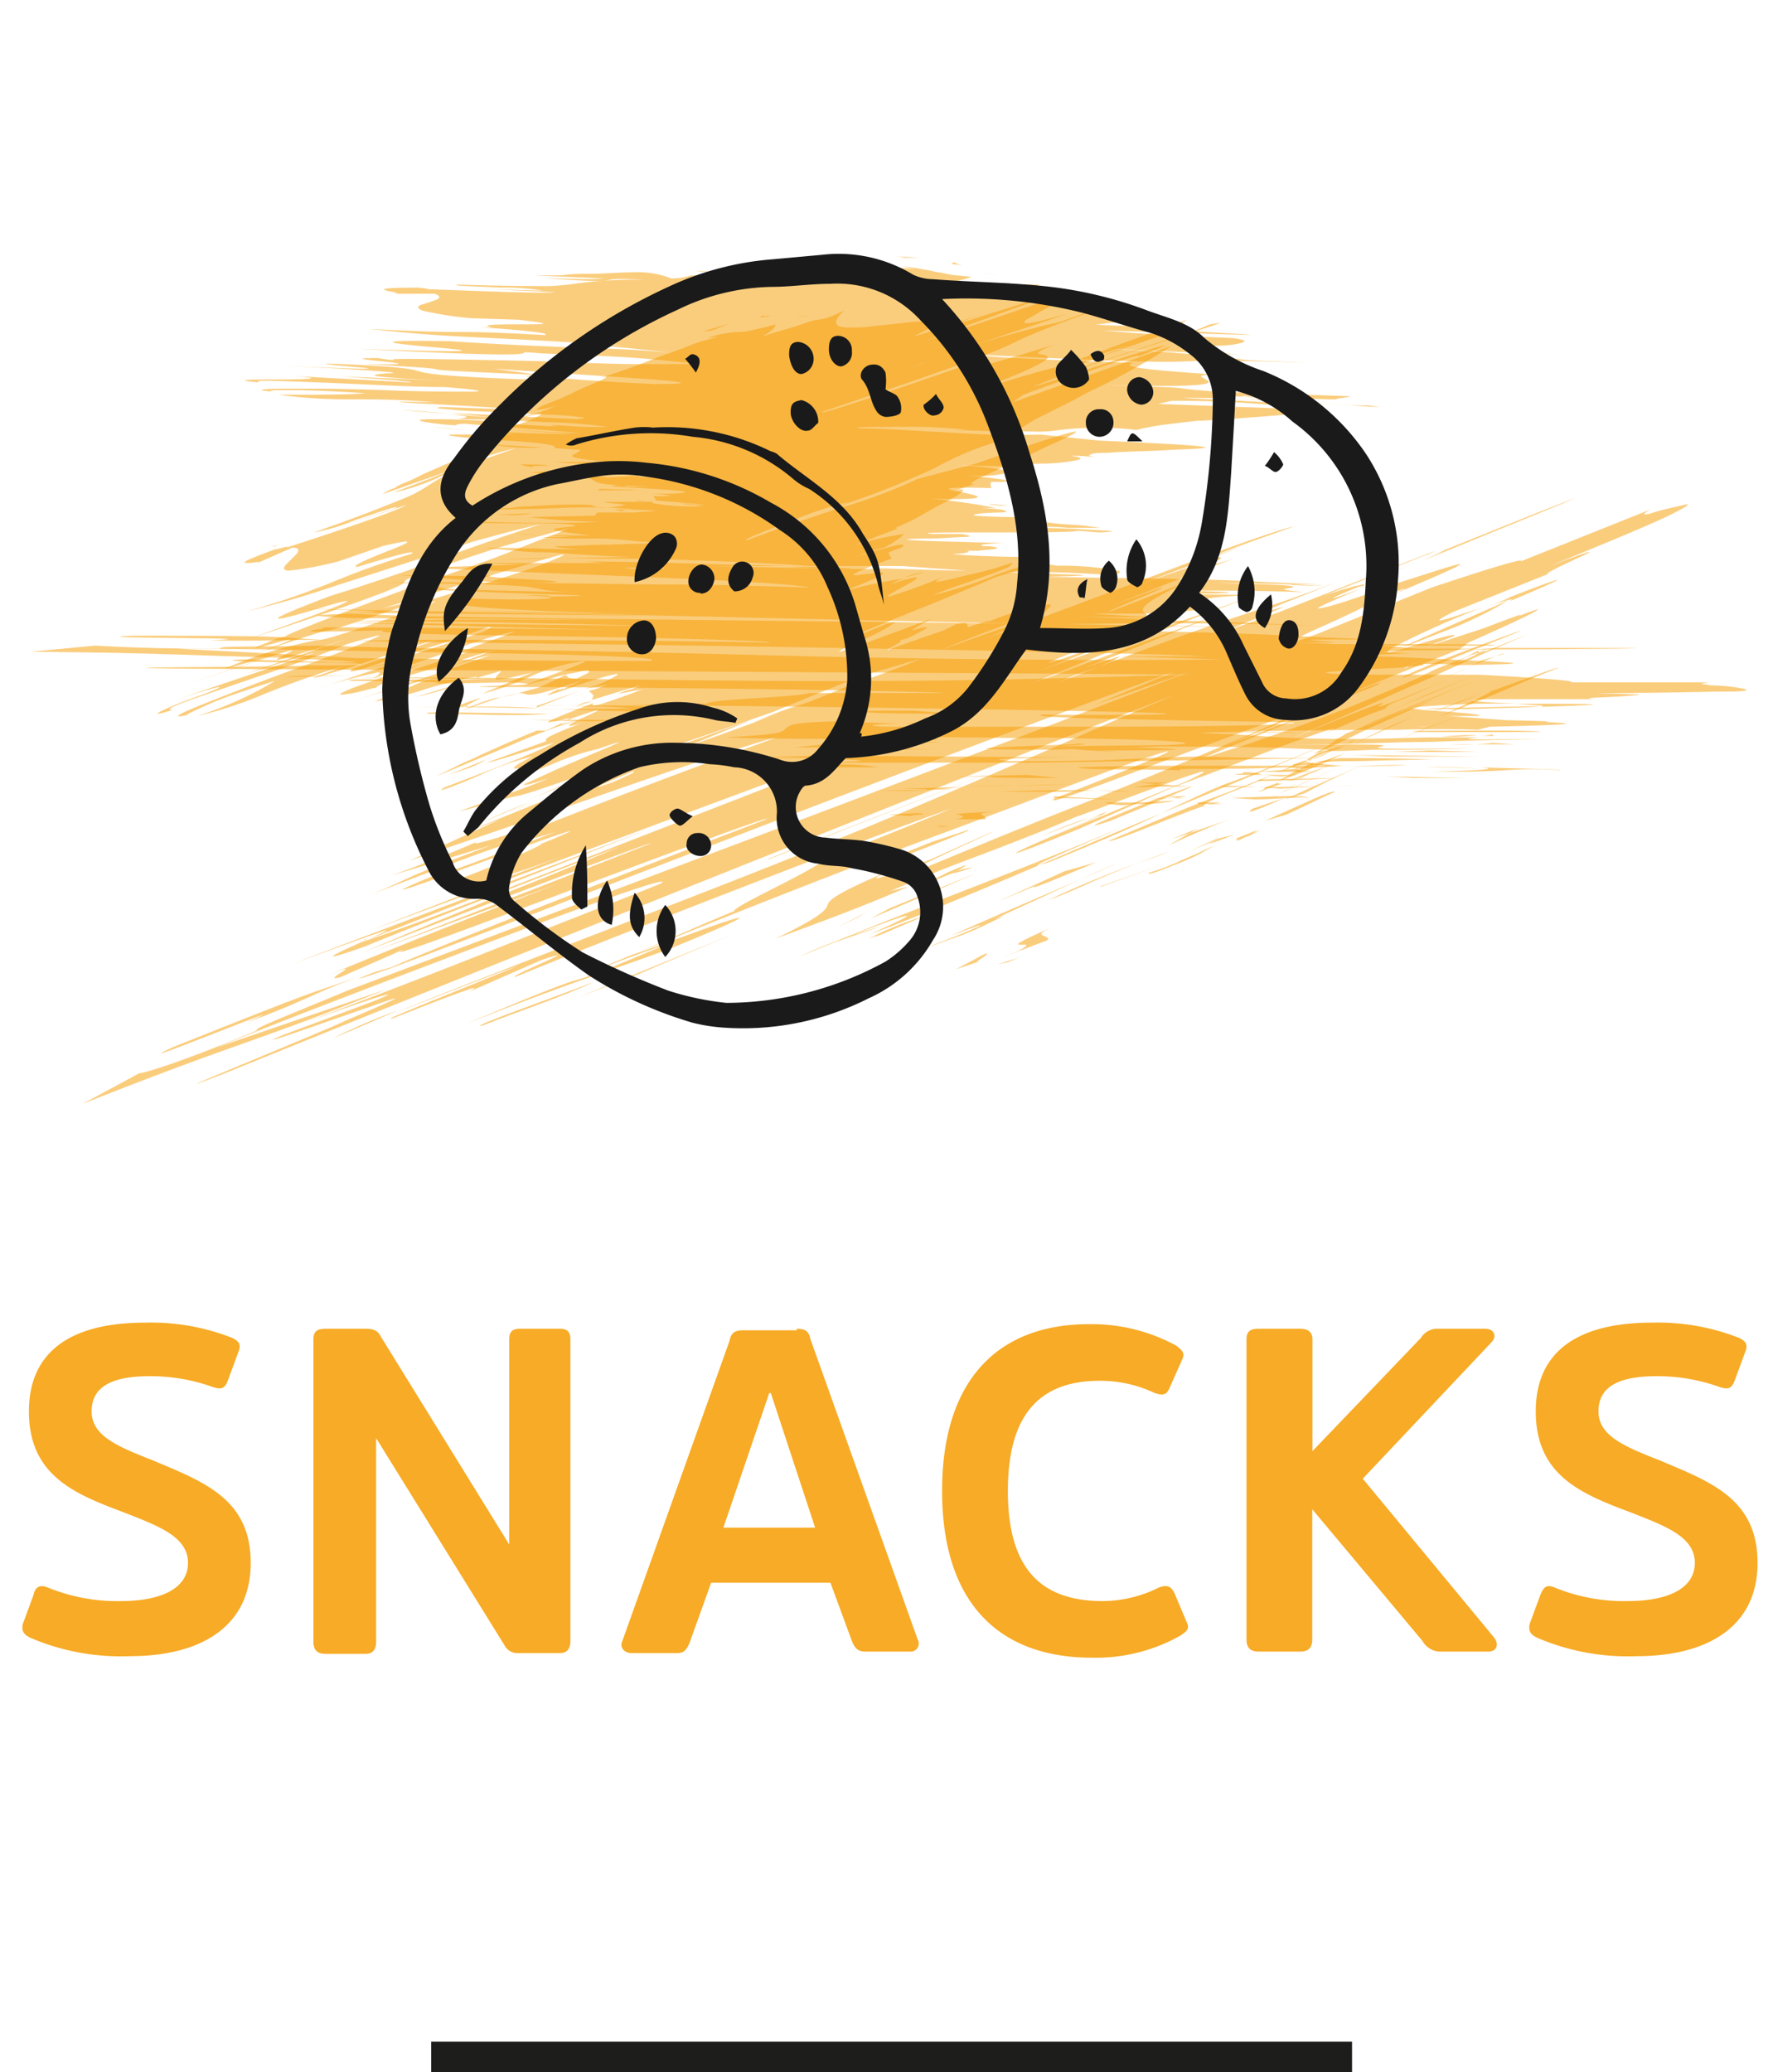 <svg id="Ebene_1" data-name="Ebene 1" xmlns="http://www.w3.org/2000/svg" viewBox="0 0 115.91 135.45"><defs><style>.cls-1{opacity:0.51;}.cls-2{fill:#f59c00;}.cls-3{isolation:isolate;}.cls-4{fill:#f7ab26;}.cls-5{fill:none;stroke:#1d1d1b;stroke-width:2px;}.cls-6{fill:#1a1a1a;}</style></defs><g class="cls-1"><path class="cls-2" d="M61.49,54.05h.8c-.4,0-.9-.1-1.5-.1a1.7,1.7,0,0,1,.7.1"/><path class="cls-2" d="M65.09,53.05c-2.8.1-2.7.2-2.5.2s.8.2-.2.3h2c.2-.1-.1-.2-.2-.3s-.1-.1.9-.2"/><path class="cls-2" d="M79.79,52.45h-1.6s.2,0,.1.1H79a3.75,3.75,0,0,0,.8-.1"/><path class="cls-2" d="M79,52.55c-.5.1,2.4-.1,0,0"/><path class="cls-2" d="M80.49,52.15l1.5.1c1.6,0,2.8-.2,3.6-.1-.4-.2-2.2-.1-5.1,0"/><path class="cls-2" d="M76.29,52.05l.7.1c.6-.1,1-.1-.7-.1"/><path class="cls-2" d="M78.19,52.25l-1.3-.1c-1.2,0-3.3.1.4,0-1.8,0-.1,0,.9.1"/><path class="cls-2" d="M76.79,52.35c-.9,0-1.7.1-2.4.1h-2.2a4.2,4.2,0,0,0,2,.1,12.59,12.59,0,0,0,2.6-.2"/><path class="cls-2" d="M59.79,53.15l-1.7.1,1.6.1c-.4,0,.1-.1.4-.1s.5-.1-.3-.1"/><path class="cls-2" d="M89,51.35c-1.6,0-4.6.1-6.7.1l1.4.1c1.3-.1,2.8-.2,5.3-.2"/><path class="cls-2" d="M82.29,51.45l-2.2-.1c-.9.1.4.1,2.2.1"/><polygon class="cls-2" points="68.89 52.15 73.09 52.25 68.89 52.05 68.89 52.15"/><polygon class="cls-2" points="92.39 50.85 95.99 50.85 90.59 50.75 92.39 50.85"/><path class="cls-2" d="M93.59,50.45c1.6,0,3.3,0,4.7-.1s2.8-.1,3.7,0c0-.1-2.7-.1-5.2-.2,1.2.1.4.2-3.2.3"/><path class="cls-2" d="M93.19,50.15c.7,0,2.1,0,3.6.1a29.49,29.49,0,0,0-3.6-.1"/><path class="cls-2" d="M82,51.05c1.1,0,3.9-.1,5.5-.2l-5.2.1c0,.1-.2.1-.3.1"/><path class="cls-2" d="M82.19,51.05h.2a3.22,3.22,0,0,1,.8-.1,4.59,4.59,0,0,0-1,.1"/><path class="cls-2" d="M74,51.75c-1.1,0-2.2-.1-3.5-.1s-3,0-5.1.1h4.2a32.22,32.22,0,0,1,4.4,0"/><path class="cls-2" d="M75.59,51.25l-1.6.2c1.2,0,3.2-.1,4.3,0Z"/><polygon class="cls-2" points="74.39 51.15 75.59 51.25 76.29 51.15 74.39 51.15"/><path class="cls-2" d="M87,50.45c-2.1,0-2.1-.1-2.2-.2-1.4.1-2.3.2-2.5.2H87"/><path class="cls-2" d="M81.29,50.55c-1.3.1-.1.1,1.4.1-.3,0-.5-.1-.3-.1-.8-.1-1.3-.1-1.1,0"/><path class="cls-2" d="M91.49,50c-1.3,0-2.5.1-3.6.1,2,0,5.1-.1,3.6-.1"/><path class="cls-2" d="M85.39,50.65h-2.8c.3,0,.7.1,1.3.1a7.57,7.57,0,0,1,1.5-.1"/><path class="cls-2" d="M48.79,49.55c2.9,0,5.6,0,6.8.1s1,.1-2,.2h13.9c6.3-.1,13.5-.2,18.8-.3-2.4,0-4.6,0-7.6-.1-1.6,0-3.6.1-5.7.2s-4.4.1-6.9.1c-2.7-.2,2.2-.2,5.3-.3-3.6.1-6.1,0-9.1,0s-6.4-.1-11.7,0l3.7.1c-1.4,0-4-.1-5.5,0"/><path class="cls-2" d="M85,49.75l.5.1c.6,0,1.5-.1,2.8-.1s3.1-.1,5.4-.1c-2.3-.1-4.3-.1-6.1-.1l-1.8.3Z"/><path class="cls-2" d="M84.59,50.05h-6.7c-2,0-4.2,0-7.4.1.1.2,4.5.1,6.7.2-.3-.1.4-.1,1.7-.1s3.1,0,5-.1c.8,0,.9.1.9.1.9-.1,1.9-.1,3.1-.2h-3.3a12.85,12.85,0,0,1,2.1,0h.9l-2.1-.2c-1,.1-1.1.1-.9.2"/><path class="cls-2" d="M58.59,51.55c.6,0,2.5,0,1.9.1-1.4.1-2.2,0-3.7,0h2.3c.9,0,2,0,3.2-.1h-.6c.9-.1,2.8-.2,4.7-.2s3.7-.1,3.9-.1c-4.3.1-7.4.2-11.7.3"/><path class="cls-2" d="M69.29,50.85l-2.1-.2-4.9.1h2.8c-1.3.1,2.1.1,4.2.1"/><polygon class="cls-2" points="90.69 49.45 96.99 49.45 88.39 49.35 90.69 49.45"/><polygon class="cls-2" points="90.99 49.15 96.69 49.15 93.49 49.05 90.99 49.15"/><path class="cls-2" d="M42.29,32.25l-.5-.1a4.33,4.33,0,0,0,.5.1"/><path class="cls-2" d="M41.59,32.75h1c-.6,0-1-.1-1,0"/><path class="cls-2" d="M96.29,42.45c6.1,0,15.4-.1,8-.1h-7.2c1.5,0,.7,0-.8.1"/><path class="cls-2" d="M53.09,37.05h-1.5c1.7.1,3.3.1,4.8.2a32.51,32.51,0,0,0-3.3-.2"/><path class="cls-2" d="M32.69,36.55l3.6-.1c-1.2.1-2.4.1-3.6.1"/><path class="cls-2" d="M35.49,29.25l-3.4-.2a15.26,15.26,0,0,0,3.4.2"/><path class="cls-2" d="M95.79,46.35c3.1-.1,4.4-.1,4.9-.2-4.6.1-11.2.2-4.9.2"/><path class="cls-2" d="M66,33.05c-.4,0-.9-.1-1.4-.1a5.72,5.72,0,0,0,1.4.1"/><path class="cls-2" d="M101,46h-1.9c1.2.1,2.2.1,1.6.2,3.4-.1,5.5-.2.3-.2"/><path class="cls-2" d="M64.29,17.85a2.92,2.92,0,0,1,.9.2,3.53,3.53,0,0,0-.9-.2"/><path class="cls-2" d="M94.29,48.15a15.52,15.52,0,0,0,2.3-.1,20.15,20.15,0,0,0-2.3.1"/><path class="cls-2" d="M97.59,48a4.54,4.54,0,0,1-1,.1h1.1a.1.1,0,0,1-.1-.1"/><path class="cls-2" d="M35.39,24.65H36c-2.8-.2-2.3-.2-.6,0"/><path class="cls-2" d="M18,39.75c8.2.2,7.1.2,5.2.3l19.6.2Z"/><path class="cls-2" d="M84,26h-1.9c-2.1-.2-.2-.1,1.9,0m5.1,21.7h3.3c-2,0-2-.1-1.3-.1-2.2,0-3.7,0-2,.1m3.9-.2h-.4c3.4-.1,2-.1.4,0m-51.2-10.3c-1.9-.1-.8-.1,1.5-.1.4.1.1.1-1.5.1m-.4-3.7c-.5-.1-2.1-.2-.4-.2,3.1.1,1.5.1.4.2m.2-2.4-1.8.1c-.9-.1-1.5-.1-1.9-.2s-.8-.1-1-.1a8.4,8.4,0,0,0-2.3,0c3.6.1,3.9.3,4.2.5s.4.3,3.8.4h-1.5c.1,0-.3,0-.3-.1-1.7.1-.4.1,1.1.2s3.3.2,2.8.3a9.63,9.63,0,0,1-2.4,0l1.6.2a4.52,4.52,0,0,1-1.2,0c.1.1.1.2.2.3h-.2c1.1.1,2.7.2,3.4.3-1.2,0-.7-.1-1.7-.1l1.6.2a19.34,19.34,0,0,1-2.6-.1c-.6-.1-.9-.1-.7-.2-3.8,0-3.5,0-2.7.1a7.75,7.75,0,0,1,.9.1,7.33,7.33,0,0,1-1.7.2l-.6-.2a34.75,34.75,0,0,0-4,.1,5.28,5.28,0,0,0-1.2.1c-.5,0-1.1.1-2,.1.8,0,3.1,0,5.2-.1s4,0,4.8.1c-.7,0-1.2.1.2.2h-2.4c-.3,0-.2.1-.3.2l-4.3.1a41.57,41.57,0,0,0,4.5.3c-.9.1-4.5.1-7.6,0-1,.1.7.1,2.5.1s3.7,0,3.6.2c-2.5.2-1.3.3,1,.6h-2.7c-.7,0-1.3-.1-2.2-.1l3.8.2h-2.2a29.26,29.26,0,0,0,3.3.1,23.29,23.29,0,0,1,3.2.2c3.1.1.6.1-2,.2-1.3,0-2.6.1-3.2.1s-.4.1,1.4.2c-2,0-3.8-.1-6.3-.1,2,.2,2.8.3,3.8.3s2.3.2,5.8.3l-5.1.1c2.9,0,5.7,0,8.5.1s5.6.2,8.3.4h6l4.2.3c-1.2,0-3.8-.1-7-.2.7,0,1.3.1,1.8.1-2.7,0-7.2-.1-11.3-.2h4.7c-4.5-.1-9.2-.3-13.5-.3.8,0,1.4.1,1.8.1-1.2,0-2.2-.1-3-.1s.7,0,2.5.1h-8.3l3.3.1-6.5.2c4,.2,9.3.4,14.1.6s9.3.4,11.2.7c-3.6-.1-6.4-.2-9.5-.2s-6.3-.1-10.5-.1c4.6,0,3.7-.1,2.1-.2s-3.9-.2-2.8-.3c-1.2.1-5,0-6.2,0l6.9.5c-6.8-.1-5.3,0-8.5,0,13.9.1,8.6.4,12.7.6-4.8-.1-9.6-.2-8.1-.3-5.5,0-1.6.1,2.7.3s8.9.2,4.1.3c-.1,0,.7-.1-1.7-.1,4.2.2.4.4-3.8.2h0c-.5.1-.9.2-.9.2s.3.2,1.1.3c1.6.2,5.1.4,11.6.5-1.7,0-15.6-.2-18.3-.3l44.3,1c-5.8-.1-15.5-.2-24.6-.3s-17.6-.2-20.7-.4c-1.7.1-3.8.1,0,.3,1.8,0,16.9.1,17.9.1H31c-1.6,0-3.2,0-8.6.1,1.3,0,6.5,0,11.4.1l9,.2c-2.8,0-18.3-.2-20.2-.2l18,.5c-3.3-.1-15.6-.2-20.9-.2,3.7,0-.7.2,1,.3l4.5-.1c-1.6.2,4.9.3,11.7.4s14,.3,13.4.4c-4-.1-24.2-.3-26.8-.1,4.9.1,16.5.2,28.3.4,11.6.2,23.2.4,27.1.6h-5.7l6.7.2c-7.7.1-19.6,0-30.9-.3s-22.2-.4-28.1-.6c-4.6.1-6.7,0-6.5.2-5.5,0-7.9-.2-8.2-.2l-4.2.4c11.8.1,11.3.4,21.3.4l-11.7-.6c5.8,0,14,.2,20.6.3s11.4.3,10.3.5c-2.4,0-7.7,0-12.8-.1s-10.3-.1-12.2-.1c4,.1,7.6.3,4.7.3l-6.3-.2c-2.3.1,1.6.2,4.6.2s5.3.2-.5.2c-.8.1-15.7.1-8.5.2,13.9.1,56.4.3,66.7.4-.5,0-3.9.1-7.8.2s-8.8.2-12.2.2c-10.8.1-25.8-.3-35.1-.2,3.3,0,7.4.1,8.7.1-2.8.1-10.2-.1-8.8.1,12.3.1-1,.3,10.4.1,3.5.2-2.5.2-2,.3,7.9,0,27,.2,30.5.4h-9c-1.1.3-6.6.4-6.7.7-2.9,0-6.4.2-11.6.1,2.2,0,6.2.1,6.6.2-10.3.2-1.7-.2-14.1-.1,7,0,9.8.2,14.1.3,5.3,0,5.8-.1,4.4-.2s-4.7-.2-6.9-.2c7.4,0,15.1.1,21.7.2s12.1.2,15.3.3c3.4.2-9.5.1-7.5.1-1.4.2,4.9.3,10,.4s9.3.1,3.9.3c-4.6.1-9,.1-13.1.1H57.79c-1.7-.1-.2-.2,1.6-.2s4.1-.1,3.9-.2l-4.4.2c-3-.1-5.3-.2-2.7-.2-4.1.1-4.5.2-4.8.5s-.5.4-4,.6c2.9.1,5.9.1,9.4.1l-1.2-.1c3.5-.1,5.9,0,7.8,0s3.3.1,5,0c2.4.1,5.4.1,7.3.2s2.6.2.6.3l-9.5.1c2.8,0,5.8-.2,3-.2,2.1,0-1.3.1-3.5.2s-3.4.2,2.6.2l6.7-.2c2.6,0,5.6,0,8.4.1,2.5.1,3.9.1,2.2.2,2.2,0,3.3-.1,3.9-.1h1.2c.8,0,2.3,0,4.9-.1-6.8.1-6.3,0-5.9-.1s.6-.2-6.7-.1c6.4-.1,8-.2,9.2-.2s2.4-.1,8.1-.2c-3.2,0-6.3.1-4.2-.1h-2.9c-1.5,0-3.3.1-5.1.1-3.6,0-5.2-.1-6.4-.2s-2-.1-3.9-.2c1.7-.1,3.7,0,7.3,0l-5.7-.1c3.7,0,6.8-.1,9.6-.1s5.1-.1,7,0l.8-.2c4.4-.1,6.6-.2,3.6-.3,1.9-.1-7.9-.2-2.1-.1l-4.2-.3h1.9c.8-.1-2.2-.3-3.6-.4-.7-.1-1-.1-.2-.2a63.52,63.52,0,0,1,6.4-.2c-1.9-.1-4.3-.2-1.9-.3h7c-1.2-.1.6-.1,1.9-.2s1.8-.1-1.9-.2c4.7,0,7.4-.1,8.7-.1s1.4-.1.9-.2a11.24,11.24,0,0,0-2-.2c-.6-.1-1-.1-.1-.2h-9.1c.5-.1-2.2-.3-6-.5h-8c-3.3-.1-2-.2.1-.3,1-.1,2.2-.1,3.1-.2s1.4-.1,1.1-.2c3,0,2.3.1.5.1,8.8-.1,5.2-.2,1.2-.4-2-.1-4.2-.2-5-.2s-.5-.1,2.6-.2c-2.9-.1-2-.1-.2-.2h.5c1.2,0,2.6,0,3.9-.1h-3.9a27.93,27.93,0,0,0-3.3-.2h7.8c2.8-.1-3.9-.1-9.9-.1-1.4-.1-3-.1-5-.1,6.4,0,5.3,0,4.2-.1s-2-.1,4.8-.1c-6.8-.1-5.7-.4-19.4-.6h2.8c1.5-.1,2.9-.1-1-.3l9.7.1-13.5-.2c5.8-.1,9.1-.1,16.7.1-5.9-.2-7-.3-8.1-.3s-2.2-.1-7.8-.3l6.1.1c-.2,0-2.3-.1-3.8-.2s-2.3-.1.2-.1a38.81,38.81,0,0,0,4.9-.2c.7-.1.7-.2.6-.3-.2-.3-.5-.6,3.6-.7-7.8-.1-6.2-.1-4.1-.1s4.4-.1-1.6-.2c3.6,0,5.4,0,8.8.1-2.2-.2-1.1-.2-.8-.3s-.2-.2-5.2-.3c3.3,0,5.2.1,7.2.2-.8,0-3.3-.1-1.4-.1s3,.1,4.7.2c-.9-.1-4-.2-7.9-.4s-8.9-.2-13.6-.3c4.2-.1,3.2-.1-2.8-.3a70.94,70.94,0,0,1,7.2.2c.1,0,.8-.2.4-.3a21.12,21.12,0,0,0-4.8-.3c1.6,0,.2-.1-.6-.2-.1-.2.4-.2-.7-.4h-.8c-3.7-.1-4.1-.2-3.8-.2s1.3-.1.8-.2h.7c1-.1,1.3-.1,1.3-.2a2.18,2.18,0,0,0-.6-.1c-.3,0-.5,0-.4-.1a10.76,10.76,0,0,1,1.6-.1l-3.7-.1c-4.1-.1-2.9-.2-1.3-.2.8,0,1.7-.1,2.2-.1s.6-.1-.2-.2H61c-1.3-.1,1.1-.1,3.7-.1s5.5,0,5.7-.1c.5,0,1.1.1,1.6.1,1.5-.1.4-.1-1.2-.2s-3.8-.1-4.5-.2c1,0,2.4,0,3.5.1h2c.4,0,0,0-.6-.1s-1.5-.1-2.3-.2c-1.7-.2-2.8-.3-1.2-.4-1.4,0-2.8,0-4-.1-.3-.1.9-.2,1.6-.2s.9-.2-1.2-.3h1a41.16,41.16,0,0,0-4.2-.6c4.2.1,3.1-.2,2.1-.4s-2.2-.4,1.8-.3c0-.1-.1-.2,0-.4h.8c.2,0,.3-.1.2-.1a3.54,3.54,0,0,0-.6-.1,15.74,15.74,0,0,0-2.5-.2h1.9a9,9,0,0,0,1.3-.2c.2-.1.3-.1.2-.1a26.56,26.56,0,0,0-3.5-.4l3.3.1c-.4,0-.3-.1.2-.1s1.3-.1,2.1-.1a11.49,11.49,0,0,0,2.1-.2c.5-.1.5-.2-.3-.3a8.6,8.6,0,0,1,1.6.1c-.4-.1-.5-.1-.3-.2s.6-.1,1.1-.1c1.1-.1,2.8-.1,4.2-.2,2.8-.1,4.4-.2-4.7-.6l-3.9-.4a52.58,52.58,0,0,1-5.4-.1c-2.2-.1-4.7-.3-6.4-.3-.6-.1.9-.1,2.8-.1a35.27,35.27,0,0,1,4.3.2h-1c2.6.1,4.1.1,5.1.1a8.71,8.71,0,0,0,1.9-.1,22.24,22.24,0,0,1,5,0,17.05,17.05,0,0,1,2.3-.4l.8-.1.9-.1c.7,0,1.3-.1,1.9-.1,2.7-.2,5.5-.4,6.3-.6l-10.8-.4.9-.2a70.64,70.64,0,0,1,7.9.4c3.1.1,1.9,0-.3-.2s-5.7-.3-6.9-.4c2.3,0,5.5.1,8.1.3s4.6.3,4.8.3l-.7-.1h-1.3c-4.4-.3-9.1-.5-8.5-.6,2.2,0,6.8.2,7.3.2h.3c.3-.1.7-.1,1-.2l-8.7-.3c-4.3-.3.4-.2-9.4-.5,15.2.5,5.1-.7,9.6-.6-6.3-.4-6.3-.6-5.7-.8-1.7,0-11-.4-9.9-.5,19.2.9,8.1.1,21.3.5-2.2-.1-3.4-.1-4.3-.2a17.63,17.63,0,0,0-1.9-.2,79.36,79.36,0,0,0-8.8-.5c.7,0,2.4,0,4.4.1l6.5.3a13.3,13.3,0,0,1-2.8-.4c-.1-.1.4-.2,1-.2s1.3-.1,1.6-.2.2-.2-.6-.3c-2.1-.1-5.2-.2-8.5-.5l9.7.3c-.7-.1-3.6-.2-5.6-.4s-3-.2.2-.1c-1.6-.1-4-.1-4.8-.2.5,0,.8-.1,1.1-.1a2,2,0,0,0,.5-.1c.1,0,.1-.1,0-.1s-.2-.1-.4-.2c-.7-.2-2-.5-3.2-.8a12.75,12.75,0,0,1-1.4-.4c-.4-.1-.7-.2-.8-.4a.19.19,0,0,1,0-.3c.1,0,.2-.1.3-.1s.2-.1.3-.1h-1.3c-.4,0-.7-.1-1-.1h-1.3c-.7,0-1.5-.1-2.1-.1a5,5,0,0,0,1.2-.3c-.8-.1-1.2-.1-1.6-.2s-.7-.1-1-.2c-.6-.1-1.1-.2-1.9-.3l.8.2a10.9,10.9,0,0,0-1.7-.1h-3.9a22.6,22.6,0,0,1-2.6-.1c.5.1.5.1.1.1h-2.2a14.17,14.17,0,0,0-2.3.1c-.4,0-.4.1,1.2.3a6.18,6.18,0,0,1-1.5-.1c-.4,0-.8-.1-1.5-.1,2,.2,2.3.3.4.3h-.6a4.44,4.44,0,0,1-1.3.2,6.13,6.13,0,0,0-2.6-.4c-.9,0-1.8.1-2.9.1a10.28,10.28,0,0,0-1.7.1h-1.8l4.6.2c-1,.1-2.5,0-3.8,0,3.2.2,3.6.2,4.1.1s1-.1,4.4.1a29.86,29.86,0,0,0-6.3.1,18,18,0,0,1-2,.2c-1.1,0-2.9,0-6-.1-.4.1,1.2.1,2.8.2a14.47,14.47,0,0,1,2.8.2l-3.4-.1,4.2.2c-1,.1-5.5-.1-8.4-.2.4,0-.5-.1-.6-.1-2.3,0-2.4.1-2,.2s1.1.2.3.2h2.8c.4.1.4.3.1.4a9.44,9.44,0,0,1-.9.3c-.3.1-.4.2,0,.4a23.2,23.2,0,0,0,3.2.5l3.1.1c2.6.3,1.6.3.3.3s-3.1,0-2,.2h-.7c3.1.2,4.6.4,4.1.5-1.8-.1-3.7-.2-5.6-.2s-3.9-.1-5.9-.2c2.9.3,4.2.4,6.1.5s4.6.2,10.6.6l-5.5-.2a82.6,82.6,0,0,1,8.8.7c-2.5-.3-4.6-.3-6.9-.4s-4.8-.2-7.8-.4c-6.2-.1-3.3.2-1,.4s3.9.4-5,.1c15.4.8,8.7,0,12,.3,2.5.1,5.4.2,7.4.4s3.2.3,2.4.3H42c-1.9,0-4.3-.1-6.8-.2-4.9-.1-9.7-.2-9.5-.1s-1.1-.1-1-.1c-3.9,0,5.4.5-.9.4,9.3.5-.4.2,11.4.7l-2.9-.4,8.9.6c3.1.2,4.8.4,1.6.4-2.4-.1-5.5-.3-7.3-.5-3.4-.1,2.4.2-1,.2-5.8-.2-6.6-.4-7-.5s-.5-.3-5.1-.5c-2.5-.1-.2.1,1,.2s1.5.2-5-.1c8.2.4,7.7.5,6.9.5-1,.1-2.2.2,4,.5l-6.9-.3c1.1.1,4.5.3,4.5.4l-9.1-.5c4,.2,2.5.3.8.3s-3.9,0-1.6.2c-.7-.2,1.2-.1,3.9,0s6,.3,8.2.3c2.5.2,2.6.3,1.6.3s-3.2,0-5.6-.1-4.8-.1-6.4-.1-2.2.1-.8.2c-.6-.1,0-.1,1.3-.1s3.1.1,4.7.2c-1,.1-2.8.1-5.7.1a32.91,32.91,0,0,0,4.5.3c1.7,0,3.6,0,5.7.2-3.4-.1-2.5,0-.4.1s5.3.3,6.6.4l-5.8-.2c-.5.1,0,.1,1,.2s2.5.1,3.9.2,2.8.1,3.7.2,1.1.1.3.2l-8.1-.4,2.7.3-6.1-.5a41.73,41.73,0,0,1,4.2.4c.3.1-.1.1-.4.2,1.6,0,3.9.1,5.9.2a34.7,34.7,0,0,1,3.8.3,27.25,27.25,0,0,1-3.1-.1c-.7,0-.9,0-.1.1-1.5-.1-3.3-.2-4.2-.2s-1-.1,1-.1c-1.6-.1-3.3-.2-4.9-.2-1.3,0-1.1.1-.5.2a17.63,17.63,0,0,0,1.9.2s0-.1.6-.1l7.6.6c-1.4,0-2.8-.1-4.3-.2.8.1,2.9.2,3.7.3-3.4-.1-6.8-.2-9.2-.5l5.4.5h-4.2c-.4.1,1.8.3,3.7.4s3.6.3,3.1.5c.6,0,1.2.1,1.7.1.1.1-.1.1-.2.2s-.3.1-.3.2.4.2,2.4.4h-3.6a26.34,26.34,0,0,0,3.1.1,21.75,21.75,0,0,1,3.7.2c1.6.3-3.1,0-4,0a12.37,12.37,0,0,1,1.8.2c.6.1,1.2.1,1.7.2s.7.1.8.2a3.55,3.55,0,0,1-1,.1c-.9,0-.4-.1-.7-.1"/><path class="cls-2" d="M18.69,44.25c1.3,0,2.9-.1,4.5-.1-2.2,0-4,0-4.5.1"/><path class="cls-2" d="M99,48.65l-1.4-.1a15.77,15.77,0,0,1-2.8.1H99"/><path class="cls-2" d="M53.59,50.05c.8,0,.1,0,.9.1h3a14.85,14.85,0,0,0-3.9-.1"/><path class="cls-2" d="M74.29,48.85c-6.1,0-4.2.1-3.2.2h0c8.5,0,5.9-.1,3.2-.2"/><path class="cls-2" d="M71.29,49.05c.3.1.4.1,0,0,3.4.1.8.1,0,0"/><path class="cls-2" d="M92.89,47.85h5.6c4.1,0,1.8-.1-1.1-.1s-6.4,0-4.5.1"/><polygon class="cls-2" points="54.19 49.05 61.69 48.95 55.59 48.95 54.19 49.05"/><path class="cls-2" d="M60,48.25l-2.2.2h2.7c.2-.1,1.9-.2-.5-.2"/><path class="cls-2" d="M60.39,48.45c-.2,0,0,.1,1.2.1,0,0-.2,0-1.2-.1"/><polygon class="cls-2" points="51.89 48.85 53.49 48.85 53.99 48.65 51.89 48.85"/><path class="cls-2" d="M62.19,46.65l-2.4-.2c-3,0-4.8,0-3.6.1,2,.1,3.1.1,6,.1"/><path class="cls-2" d="M38.79,47.15c1.7-.1,3.6-.1,6.4-.1H34.59Z"/><path class="cls-2" d="M35.89,46.65c-3,0-8.8-.2-7.9,0,3,0,5.6.2,7.9,0"/><polygon class="cls-2" points="49.39 44.15 49.49 44.15 67.79 44.25 49.39 44.15"/><path class="cls-2" d="M8.69,41.55c-4.5.2,10.5.1,5,.3,4,.1,4.5-.1,7.9,0-4.1-.2-1.5-.3-12.9-.3"/><path class="cls-2" d="M21.59,41.75c.7,0,1.6.1,2.5.1-.9,0-1.7-.1-2.5-.1"/><path class="cls-2" d="M63,17.35a1.42,1.42,0,0,1-.6-.2.31.31,0,0,0-.2.1Z"/><path class="cls-2" d="M59.09,16.85h1.1l-1.7-.1c.2,0,.8.1.6.1"/><path class="cls-2" d="M32.09,33.65H33a6.73,6.73,0,0,0,1.8-.1Z"/><polygon class="cls-2" points="39.19 31.95 39.09 32.05 42.09 32.05 39.19 31.95"/><path class="cls-2" d="M34,30.35a3.71,3.71,0,0,0,.9.2c-.4-.1.3-.1.7-.1s.4-.1-1.6-.1"/></g><g class="cls-1"><path class="cls-2" d="M66,62.85l.7-.3c-.5.2-1,.3-1.5.5.3-.1.5-.1.8-.2"/><path class="cls-2" d="M68.89,60.55c-2.5,1.1-2.5,1.2-2.2,1.2s.8-.1-.1.4l-1,.4,2.9-1.1c.1-.2-.1-.2-.3-.3s-.2-.2.7-.6"/><path class="cls-2" d="M82.19,54.25c-1.2.5-1.5.6-1.5.6s.2-.1.2.1c.3-.1.4-.2.7-.3a4.57,4.57,0,0,0,.6-.4"/><path class="cls-2" d="M81.49,54.65c-.4.3,2.2-1,0,0"/><path class="cls-2" d="M82.69,53.65l1.4-.4c1.5-.7,2.5-1.2,3.2-1.5-.3-.1-1.9.7-4.6,1.9"/><path class="cls-2" d="M78.79,55.15l.6-.2c.6-.3,1-.4-.6.2"/><path class="cls-2" d="M80.69,54.55l-1.2.3c-1.1.5-3,1.3.4-.1-1.8.8-.2.2.8-.2"/><path class="cls-2" d="M79.39,55.25c-.8.4-1.5.7-2.2,1a13.06,13.06,0,0,1-2.1.8c-.1.2.9-.2,1.9-.6a12.77,12.77,0,0,0,2.4-1.2"/><path class="cls-2" d="M64,62.55l-1.5.8,1.5-.5c-.3.1,0-.1.3-.3s.4-.4-.3,0"/><path class="cls-2" d="M90.19,49.55c-1.5.6-4.2,1.8-6.2,2.7l1.3-.4a47.79,47.79,0,0,1,4.9-2.3"/><path class="cls-2" d="M84,52.15l-2.1.7c-.7.5.5,0,2.1-.7"/><polygon class="cls-2" points="71.89 57.95 75.89 56.55 71.99 57.95 71.89 57.95"/><polygon class="cls-2" points="93.09 47.65 96.49 46.35 91.39 48.35 93.09 47.65"/><path class="cls-2" d="M94.09,46.85c1.5-.6,3-1.2,4.4-1.8s2.6-1.1,3.4-1.4c0-.1-2.6.9-4.9,1.7,1.1-.4.3,0-2.9,1.5"/><path class="cls-2" d="M93.59,46.55a34.79,34.79,0,0,0,3.4-1.3c-.7.3-1.6.6-3.4,1.3"/><path class="cls-2" d="M83.69,51.85c1-.4,3.6-1.6,5-2.2l-4.8,2.1a.35.35,0,0,1-.2.1"/><path class="cls-2" d="M83.79,51.75l.2-.1c.3-.2.6-.3.7-.4-.2.1-.4.2-.9.5"/><path class="cls-2" d="M83.59,52h0c-.4.1-.6.2,0,0"/><path class="cls-2" d="M76.49,55.65c-1,.4-2,.7-3.3,1.2s-2.8,1.1-4.7,2c1.4-.5,2.6-1.1,3.8-1.6s2.7-1.1,4.2-1.6"/><path class="cls-2" d="M77.79,54.45l-1.4.8c1.1-.5,2.9-1.3,4-1.7Z"/><polygon class="cls-2" points="76.59 54.85 77.79 54.45 78.29 54.15 76.59 54.85"/><path class="cls-2" d="M87.89,49.25c-2,.7-1.9.7-2.1.6a20.76,20.76,0,0,0-2.2,1.2,40,40,0,0,0,4.3-1.8"/><path class="cls-2" d="M85.49,50.65c-.1,0-.2,0-.2.1-.5.2-.7.2.2-.1"/><path class="cls-2" d="M88.09,48c-.3.1-.7.3-1,.4a2.6,2.6,0,0,0,1-.4Z"/><path class="cls-2" d="M82.69,51.55c-1.1.5-.1.1,1.3-.4-.3.1-.5.1-.4,0-.6.2-1.1.4-.9.4"/><path class="cls-2" d="M91.89,47.05a32.61,32.61,0,0,0-3.2,1.5c1.7-.8,4.6-2.1,3.2-1.5"/><path class="cls-2" d="M86.59,50.15c.1,0,.1,0,.2-.1,1.1-.5.6-.3-.2.1"/><path class="cls-2" d="M86.59,50.15c-.6.2-1.7.6-2.6,1,.2-.1.7-.2,1.2-.4s1-.4,1.4-.6"/><path class="cls-2" d="M52.19,62.55c2.7-1.1,5.2-2.1,6.4-2.5s1-.2-1.7,1c2-.7,7.1-2.8,12.9-5.3s12.5-5.2,17.4-7.3c-2.2.9-4.3,1.8-7.1,2.8-1.5.6-3.3,1.5-5.2,2.4s-4.1,1.8-6.3,2.7c-2.5.8,1.9-1,4.8-2.3-3.3,1.4-5.6,2.3-8.4,3.4s-6,2.3-10.9,4.3l3.5-1.2a37.91,37.91,0,0,0-5.4,2"/><path class="cls-2" d="M85.89,49.25l.4-.1c.5-.3,1.3-.6,2.5-1.2s2.9-1.3,4.9-2.2c-2.2.8-4,1.5-5.7,2.2l-1.5,1Z"/><path class="cls-2" d="M85.49,49.75c-2.6,1-4.3,1.7-6.2,2.4s-3.9,1.6-6.8,2.8c.1.2,4.2-1.6,6.3-2.3-.3,0,.3-.3,1.5-.8a49.68,49.68,0,0,0,4.6-2,3.23,3.23,0,0,1,.9-.2c.8-.4,1.7-.8,2.8-1.3-.1.1-.2.1-.3.2h-.1c-.7.3-1.1.5-.7.3h-.1a6.63,6.63,0,0,1-1.9.9,7,7,0,0,1,2-.8,6.89,6.89,0,0,1,.8-.3h.1l-2.1.5c-.9.5-1,.6-.8.6"/><path class="cls-2" d="M59.59,62.45a6.89,6.89,0,0,1,1-.4,1.91,1.91,0,0,0-1,.4"/><path class="cls-2" d="M62.19,61.15c.6-.2,2.3-.9,1.8-.6-1.3.6-2,.8-3.4,1.4.6-.2,1.3-.5,2.2-.8s1.8-.8,2.9-1.3l-.6.2c.8-.4,2.6-1.2,4.3-2s3.3-1.5,3.6-1.6c-4.1,1.8-7,3-10.8,4.7"/><path class="cls-2" d="M71.69,56.35l-2.1.6-4.4,2,2.6-1.1c-1.1.6,2-.7,3.9-1.5"/><polygon class="cls-2" points="90.99 46.75 96.79 44.35 88.79 47.55 90.99 46.75"/><polygon class="cls-2" points="91.09 46.35 96.39 44.15 93.39 45.35 91.09 46.35"/><path class="cls-2" d="M38.09,45.35l-.5.1c.2,0,.3-.1.5-.1"/><path class="cls-2" d="M37.69,46.15l1-.3a2.26,2.26,0,0,0-1,.3"/><path class="cls-2" d="M93,36.65c5.6-2.3,14.3-5.8,7.4-3.1l-6.7,2.7c1.3-.5.6-.2-.7.4"/><path class="cls-2" d="M50.39,46.75c-.5.2-.9.4-1.4.6,1.6-.6,3.1-1.1,4.5-1.6a22.16,22.16,0,0,0-3.1,1"/><path class="cls-2" d="M31.29,53.85l3.3-1.4c-1.1.4-2.2.9-3.3,1.4"/><path class="cls-2" d="M30.49,44.55l-3.3,1a21.43,21.43,0,0,0,3.3-1"/><path class="cls-2" d="M94.19,41.35a25.06,25.06,0,0,0,4.4-2.1c-4.1,1.8-10.2,4.4-4.4,2.1"/><path class="cls-2" d="M60.49,37.35a10.26,10.26,0,0,0-1.4.4,10.26,10.26,0,0,0,1.4-.4"/><path class="cls-2" d="M98.79,39a12.2,12.2,0,0,1-1.7.7c1.2-.4,2.1-.7,1.6-.4,3.1-1.3,5-2.2.1-.3"/><path class="cls-2" d="M17.89,35.75a1.42,1.42,0,0,1,.6-.2c-.6.1-.7.2-.6.2"/><path class="cls-2" d="M52,20.75a2.77,2.77,0,0,1,.9-.1,6.17,6.17,0,0,0-.9.1"/><path class="cls-2" d="M96.79,42.55c.2,0,.6-.3,0,0"/><path class="cls-2" d="M71.19,53.45c-.7.3-1.6.6-3.1,1.2a32.8,32.8,0,0,1,3.1-1.2"/><path class="cls-2" d="M54,56.15h0"/><path class="cls-2" d="M93.69,44a16.46,16.46,0,0,1,2.1-.9,16.46,16.46,0,0,0-2.1.9"/><path class="cls-2" d="M96.69,42.65a5.74,5.74,0,0,1-.7.4c1-.4,1.7-.7.7-.4"/><path class="cls-2" d="M96.59,42.55s-.4.2-.9.5a4.91,4.91,0,0,1,1-.4.1.1,0,0,0-.1-.1"/><path class="cls-2" d="M28.19,39.25a4.17,4.17,0,0,1,.6-.2c-2.6.8-2.2.7-.6.2"/><path class="cls-2" d="M23.49,61.55c.1,0,.2-.1.3-.1a.35.35,0,0,0,.2-.1Z"/><path class="cls-2" d="M19.09,63c7.7-2.8,6.7-2.4,5-1.6l18.3-7.2Z"/><path class="cls-2" d="M73.89,22.55l-1.8.7c-2,.5-.1-.1,1.8-.7m14.7,22.8c1-.4,2-.8,3.1-1.2-1.8.7-1.9.7-1.3.4-2,.7-3.4,1.3-1.8.8m3.5-1.8a.37.37,0,0,1-.3.1c3-1.3,1.8-.8.3-.1M40,51.15c-1.8.6-.8.2,1.3-.7.4-.1.1.1-1.3.7m-2.2-4.1c-.5.1-2,.6-.4-.1,2.9-1,1.5-.4.4.1m-.9-2.9-1.7.8c-.8.2-1.4.4-1.9.5a8.38,8.38,0,0,1-1,.2,12.58,12.58,0,0,0-2.1.8c3.3-1.2,3.8-1.2,4.1-1.1s.6.2,3.8-.9l-1.3.6c.1-.1-.3.1-.3,0-1.5.7-.3.3,1.1-.2s3.2-1,2.7-.7a7.26,7.26,0,0,1-2.2.9l1.6-.3a5.4,5.4,0,0,1-1.2.4l.3.3-.1.3c1-.3,2.6-.8,3.3-1-1.1.5-.7.2-1.6.6l1.6-.3c-1,.4-1.9.7-2.5.9s-.9.2-.7,0c-3.6,1.4-3.2,1.3-2.5,1.2a8.14,8.14,0,0,1,.9-.2c.1,0-.2.2-1.5.8h-.6c-2.2.9-3,1.3-3.7,1.6a11.73,11.73,0,0,1-1.1.5l-1.8.9,4.8-2a43.07,43.07,0,0,1,4.5-1.7c-.6.3-1.1.6.3.2a18.86,18.86,0,0,0-2.2.9c-.3.2-.2.2-.2.3l-3.9,1.4c.7-.1,2.7-.8,4.4-1.3-.8.5-4.2,1.8-7.1,2.9-.9.5.7-.1,2.3-.8a16.92,16.92,0,0,1,3.4-1.2c-2.2,1.1-1.1.9,1.2.3a14.32,14.32,0,0,1-2.5,1c-.7.2-1.2.4-2.1.7l3.6-1.2c-.2.1-1.4.6-2,.8.6-.2,1.9-.6,3.1-1.1a17.13,17.13,0,0,1,3-1c2.9-1,.6-.1-1.7.9-1.2.5-2.4,1.1-2.9,1.3s-.3.3,1.4-.3c-1.8.8-3.6,1.3-5.9,2.2,1.9-.5,2.7-.8,3.7-1s2.2-.7,5.6-1.8l-4.7,2c2.7-1.1,5.3-2.1,8-3s5.3-1.8,7.9-2.7c2.4-1,4.4-1.8,5.6-2.3l4.1-1.2c-1.1.5-3.6,1.4-6.5,2.4.6-.2,1.2-.4,1.7-.6-2.5,1.1-6.7,2.6-10.6,4,1.4-.6,2.9-1.2,4.3-1.8-4.2,1.5-8.7,3.1-12.7,4.7a6.76,6.76,0,0,1,1.7-.5c-1.1.4-2.1.8-2.8,1s.7-.2,2.4-.8l-8.1,3.3,3.1-1.2-5.9,2.7c3.8-1.3,8.8-3,13.4-4.6s8.8-3,10.7-3.5c-3.3,1.2-6,2.2-8.9,3.3s-5.9,2.3-9.8,3.8c4.2-1.7,3.4-1.5,1.9-1s-3.8,1.2-2.8.7c-1,.5-4.6,1.9-5.8,2.3l6.6-2c-6.4,2.4-4.9,2-7.8,3.2,12.9-5,8.1-2.8,12.1-4.1-4.5,1.7-9,3.4-7.6,2.7-5.1,2.1-1.4.8,2.7-.7s8.3-3,3.9-1.2c-.1,0,.6-.3-1.7.5,3.9-1.4.6.2-3.4,1.7h-.1c-.5.3-.8.5-.8.6s.3.1,1.1,0c1.6-.3,4.9-1.4,11-3.8-1.6.6-14.6,5.6-17.1,6.6l41.5-15.4L43,54.25c-8.5,3.3-16.4,6.4-19.3,7.3-1.6.7-3.5,1.6.2.3,1.6-.7,15.7-6.2,16.6-6.5-6,2.5-7.7,3.1-9.1,3.7s-3,1.2-7.9,3.3c1.2-.5,6.1-2.4,10.6-4.1s8.7-3.3,8.4-3.1c-2.6,1-17.1,6.7-18.8,7.3l16.9-6.2c-3,1-14.4,5.5-19.4,7.6,3.4-1.4-.6.5,1.1,0l4.1-1.8c-1.5.8,4.6-1.5,11-3.9s13.1-4.9,12.7-4.6c-3.7,1.4-22.6,8.7-25,9.9,4.6-1.7,15.4-5.9,26.4-10.1s21.7-8.2,25.4-9.5l-5.3,2.2,6.3-2.2c-7.2,2.8-18.3,7-28.9,11l-26.3,9.9c-4.3,1.8-6.2,2.5-5.9,2.6-5,2.1-7.4,2.8-7.7,2.8l-3.7,2c10.9-4.3,10.7-3.8,19.9-7.5l-11.1,3.8c5.4-2.2,13.1-5.1,19.2-7.4s10.7-3.9,9.8-3.3c-2.2.9-7.1,2.8-11.9,4.7s-9.6,3.7-11.4,4.4c3.8-1.4,7.2-2.5,4.5-1.4l-5.9,2.2c-2.1.9,1.5-.4,4.4-1.4s5-1.8-.4.5c-.7.4-14.5,6-7.8,3.4,12.8-5.2,52.3-21,62-24.7-.4.2-3.6,1.5-7.1,3.1-3.7,1.6-8.1,3.5-11.2,4.8-10,4.2-24.1,9.4-32.7,12.9,3.1-1.2,6.9-2.7,8.1-3.1-2.6,1.1-9.5,3.8-8.1,3.4,11.4-4.5-.8.8,9.7-3.8,3.3-1.1-2.3,1.1-1.7,1.1,7.3-3,25.2-9.9,28.5-11-2.9,1.2-6.7,2.7-8.4,3.4-.9.8-5.9,3-5.8,3.3-2.7,1.1-5.9,2.6-10.7,4.5,2-.8,5.8-2.2,6.2-2.3-9.4,4-1.7.4-13.1,5.2,6.5-2.6,9.2-3.4,13.3-4.9,4.9-2,5.3-2.3,4-1.9s-4.4,1.6-6.5,2.3c6.9-2.8,14-5.6,20.2-7.9s11.3-4.3,14.4-5.3c3.3-1-8.8,3.7-6.8,2.9-1.2.8,4.6-1.5,9.5-3.3s8.7-3.3,3.8-1.1c-4.2,1.8-8.3,3.5-12.1,5s-7.4,3-10.3,4.2c-1.6.5-.3-.1,1.4-.9s3.7-1.7,3.6-1.7l-4,1.8c-2.8,1.1-5,1.8-2.6.7-3.8,1.6-4.1,2-4.2,2.3s-.3.7-3.4,2.2c2.7-1,5.5-2,8.7-3.4l-1.2.3c3.2-1.4,5.5-2.2,7.3-2.9s3.1-1.2,4.7-1.9c2.2-.8,5.1-1.9,6.8-2.5s2.5-.8.6.1l-9,3.7c2.6-1.1,5.3-2.3,2.7-1.3,1.9-.7-1.1.6-3.2,1.5s-3.1,1.5,2.5-.8l6.1-2.7c2.2-.8,5.1-1.9,7.7-2.9,2.3-.8,3.7-1.3,2.2-.6,2.1-.9,3-1.3,3.6-1.5s.4-.2.4-.2l.1-.1a3.33,3.33,0,0,1,.6-.3c.8-.3,2.1-.9,4.5-1.9-6.2,2.6-5.8,2.3-5.5,2.1s.5-.4-6.3,2.4c5.9-2.5,7.3-3.2,8.5-3.7s2.1-1,7.4-3.3c-3,1.2-5.8,2.4-4,1.5-.8.3-1.9.7-2.5,1,.1,0,.1-.1.2-.1-.1.1-.2.1-.4.2-.4.2-.5.2-.1.1-1.4.6-3,1.3-4.7,2-3.3,1.3-4.9,1.8-6,2.2s-1.9.6-3.7,1.2c1.5-.7,3.4-1.4,6.7-2.8l-5.3,2c3.4-1.4,6.3-2.7,8.8-3.7s4.7-1.9,6.5-2.6L96,42c4.1-1.8,6-2.8,3.2-1.7,1.7-.8-7.4,2.8-2,.7l-4,1.3,1.8-.7c.6-.4-2.2.5-3.6.9-.7.2-1,.2-.3-.2a62.14,62.14,0,0,1,5.8-2.6c-1.8.6-4.1,1.4-1.9.3l6.5-2.6c-1.1.4.5-.4,1.6-.9s1.6-.8-1.8.5c4.4-1.8,6.8-2.8,8-3.4s1.2-.7.8-.6-1.4.3-2,.5-.9.2-.2-.2l-8.5,3.4c.4-.3-2.2.5-5.8,1.7l-7.4,3c-3.1,1.2-1.9.5-.1-.3.9-.4,2-.9,2.8-1.3s1.2-.7,1-.6c2.8-1.1,2.2-.8.6-.1,8.1-3.4,4.7-2.2.9-1-1.9.7-3.9,1.4-4.8,1.6s-.5,0,2.3-1.2c-2.7,1-1.9.6-.2-.1a1,1,0,0,1,.4-.1c.1,0,.1-.1,0-.1l3.6-1.5c-1.7.7-3,1.2-3.6,1.5a19.4,19.4,0,0,0-3.2,1l7.5-3c-.1,0-.1,0-.2.1,2.6-1.1-3.7,1.4-9.3,3.6-1.3.5-2.8,1-4.7,1.7,6-2.4,4.9-2,3.9-1.7s-1.9.6,4.4-1.9c-6.3,2.4-5.4,1.6-18.3,6.6a18.1,18.1,0,0,1,2.6-1c1.3-.6,2.7-1.2-1,.1l9-3.6-12.4,4.6c5.3-2.2,8.4-3.5,15.5-6.1-5.6,2-6.6,2.3-7.7,2.7s-2.1.7-7.4,2.6l5.7-2.2c-.2,0-2.2.7-3.6,1.2s-2.2.7.1-.2c2.6-1.1,3.9-1.7,4.5-2s.5-.5.4-.6c-.3-.2-.7-.5,3-2.2-7.3,2.9-5.8,2.2-3.9,1.4s4-1.7-1.6.4c3.3-1.3,5-2,8.3-3.2-2.2.7-1.1.2-.9,0s-.2-.1-5,1.6c3.1-1.2,4.9-1.8,6.7-2.5-.8.3-3.1,1.1-1.3.4s2.8-1,4.4-1.6c-.9.2-3.8,1.2-7.5,2.6s-8.3,3.1-12.8,4.8c3.9-1.6,2.9-1.4-2.8.7a70.63,70.63,0,0,1,6.8-2.5c.1-.1.6-.5.3-.5a18.09,18.09,0,0,0-4.6,1.4c1.5-.6.1-.2-.7.1-.2-.2.2-.4-.8-.2l-.8.4c-3.5,1.2-3.9,1.4-3.6,1.2s1.2-.6.6-.5l.7-.2c.9-.5,1.2-.6,1.2-.7a2.14,2.14,0,0,0-.6.1c-.3.1-.5.1-.4.1a14.47,14.47,0,0,1,1.4-.8l-3.5,1.3c-3.8,1.4-2.8.9-1.3.2a12.35,12.35,0,0,0,2-1c.4-.3.5-.3-.3-.1l-1.7.7c-1.3.4.9-.5,3.4-1.5s5.1-2.1,5.3-2.2c.5-.2,1-.3,1.6-.5,1.3-.7.3-.3-1.2.2a29.28,29.28,0,0,1-4.3,1.4c.9-.4,2.2-.8,3.3-1.2s1.9-.7,1.8-.8c.3-.2,0-.1-.6.1s-1.4.4-2.3.6c-1.6.4-2.8.7-1.3,0a35.7,35.7,0,0,1-3.8,1.4c-.3,0,.7-.5,1.4-.9s.8-.6-1.3.1a4.18,4.18,0,0,1,1-.4,29.54,29.54,0,0,0-4.2.9c3.9-1.5,2.8-1.3,1.8-1.2s-2.2.4,1.5-1a.76.76,0,0,1-.2-.4l.8-.3c.2-.1.2-.2.1-.2a1.76,1.76,0,0,0-.6.1,19.11,19.11,0,0,0-2.4.7,7.59,7.59,0,0,1,1.8-.6,7.17,7.17,0,0,0,1.1-.7c.2-.2.3-.2.2-.2a19.82,19.82,0,0,0-3.4.8l3.1-1.2c-.4.1-.3,0,.2-.2s1.2-.6,1.9-1,1.4-.7,1.8-1,.4-.4-.4-.2c.4-.1,1.1-.4,1.6-.5-.4.1-.5,0-.3-.1a4.34,4.34,0,0,1,1-.5c1-.5,2.6-1.2,3.8-1.8,2.5-1.1,4-1.9-4.6,1.1l-3.8,1a33.33,33.33,0,0,1-5.1,1.9c-2.1.7-4.5,1.5-6,2.1-.6.1.8-.5,2.5-1.1a24.23,24.23,0,0,1,4.1-1.4l-1,.4c2.4-.8,3.9-1.4,4.8-1.8s1.4-.6,1.8-.8a20.06,20.06,0,0,1,4.7-1.9,14.65,14.65,0,0,1,1.9-1.3l.8-.4.8-.4c.6-.3,1.2-.6,1.7-.9a43.84,43.84,0,0,0,5.6-3.1l-10.4,3.7.7-.5c2.4-.9,8.1-2.9,7.5-2.5,2.9-1.1,1.8-.8-.4-.1s-5.4,1.8-6.5,2.1c2.1-.9,5.2-1.9,7.7-2.7s4.4-1.4,4.6-1.5l-.7.1-1.2.5c-4.2,1.3-8.7,2.9-8.2,2.5,2.1-.9,6.4-2.3,6.8-2.5.7-.2,1.1-.4.3-.2.3-.2.5-.4.8-.6l-8.2,3a77.81,77.81,0,0,0-9,2.9c14.3-5.2,4.4-2.7,8.6-4.3-6.1,1.9-6.1,1.7-5.7,1.3-1.6.6-10.4,3.6-9.5,3.1,18.2-6.1,7.5-3,20-7.4-2,.7-3.3,1.1-4.1,1.4s-1.3.3-1.9.5a64.16,64.16,0,0,0-8.4,2.7c.6-.3,2.2-.8,4.2-1.5s4.2-1.4,6.2-2.1c-1.8.5-2.6.7-2.8.6s.3-.3.8-.6,1.1-.6,1.4-.8.1-.3-.7-.1c-2,.7-4.9,1.7-8.1,2.7l9.1-3.3c-.6.2-3.5,1.1-5.4,1.7s-2.8.9.2-.2c-1.5.5-3.8,1.3-4.6,1.5l1-.5a1.38,1.38,0,0,0,.4-.3c0-.1,0-.1-.1-.2h-.5c-.8,0-2.1.2-3.3.3a8.64,8.64,0,0,1-1.5.1,2.22,2.22,0,0,1-.9-.1c-.1-.1-.2-.2-.1-.4s.1-.2.2-.3l.3-.3a10.41,10.41,0,0,1-1.2.5c-.4.1-.7.1-1,.2l-1.2.4c-.7.2-1.4.4-2,.6.6-.3.9-.6.9-.8-.7.2-1.2.3-1.6.4a3.75,3.75,0,0,1-1,.1,8.09,8.09,0,0,0-1.9.4L47,22c-.7.2-1.2.3-1.7.5s-1,.4-1.6.6-1.3.5-2.1.8-1.7.6-2.4.8c.5-.1.6-.1.2.1s-1.2.5-2,.9-1.7.7-2.1.9-.3.3,1.2-.1c-.6.2-1,.4-1.4.5s-.8.2-1.4.4c1.9-.5,2.3-.5.6.2l-.6.2c-.3.2-.6.5-1.1.8s-1.2.6-1.9,1-1.7.8-2.6,1.2c-.5.2-1,.5-1.5.7a3,3,0,0,0-.8.4,3,3,0,0,0-.8.4l4.3-1.5c-.9.4-2.3.9-3.6,1.4a14.63,14.63,0,0,0,3.8-1.4,19,19,0,0,1,4.2-1.5c-4.4,1.5-5,2-5.8,2.5a9.38,9.38,0,0,1-1.8.9c-1,.4-2.7,1.1-5.6,2.1a12.25,12.25,0,0,0,2.7-.8c1.5-.5,2.9-1,2.7-.8l-3.3,1.1,4-1.3c-.9.5-5.1,1.9-7.9,2.8.4-.2-.5.1-.7.1-2.2.8-2.2.9-1.8.9s1.1-.2.4.1l2.5-1.1c.4,0,.5.1.3.4l-.7.7c-.2.2-.2.4.2.4a23.26,23.26,0,0,0,3.2-.6l2.9-1c2.5-.6,1.7-.2.4.3s-2.9,1.2-1.8,1l-.7.2c2.9-.9,4.4-1.3,4-1a56.16,56.16,0,0,0-5.3,1.9A52.66,52.66,0,0,1,16,40c2.8-.7,4.1-1.1,5.9-1.7L32,35.05l-5.1,1.7a69.66,69.66,0,0,1,8.5-2.5c-2.2.7-4.2,1.4-6.4,2.2s-4.5,1.6-7.4,2.5c-5.8,2.2-3,1.5-.7.8s3.8-1-4.6,2c14.6-4.8,8.1-3.2,11.2-4.2,2.4-.9,5.1-1.8,7-2.3s3.2-.9,2.4-.6c-.1.1-1.3.5-3,1.2s-4,1.5-6.4,2.3c-4.6,1.7-9.1,3.4-8.9,3.5,0-.1-1.1.3-1,.3-3.6,1.4,5.2-1.5-.7.7,8.9-3-.3.3,10.9-3.5l-2.8.6c1.5-.4,5.6-1.7,8.6-2.6s4.7-1.4,1.7-.2c-2.2.8-5.3,1.7-7,2.2-3.2,1.2,2.3-.6-.9.6-5.5,1.9-6.3,2.1-6.7,2.1a27.45,27.45,0,0,0-4.9,1.4c-2.3.9-.2.2,1-.1s1.4-.4-4.7,1.6c7.8-2.6,7.4-2.4,6.6-2s-1.8.9,4-1L16.19,44c1.1-.3,4.3-1.4,4.3-1.3l-8.6,2.9c3.8-1.2,2.5-.6.8,0s-3.6,1.5-1.4.8c-.8,0,1-.6,3.6-1.5s5.7-1.9,7.8-2.8c2.4-.7,2.5-.7,1.6-.3s-3,1.2-5.2,2-4.5,1.7-6,2.3-2,.9-.7.6c-.6.2,0-.1,1.1-.6s2.9-1.1,4.5-1.6a23.52,23.52,0,0,1-5.1,2.3,26.83,26.83,0,0,0,4.3-1.4,54.59,54.59,0,0,1,5.4-1.9c-3.2,1.2-2.3.9-.3.3s5-1.7,6.3-2l-5.5,1.9c-.5.3.1.2,1-.1s2.3-.8,3.7-1.2,2.7-.9,3.5-1.2,1.1-.3.3.1L24,43.75l2.6-.7-5.9,2a28.71,28.71,0,0,1,4-1.1c.3,0,0,.2-.3.4,1.5-.6,3.7-1.3,5.6-2a25.8,25.8,0,0,1,3.7-1.1c-1.1.5-2.2.8-2.9,1.1s-.8.3,0,.2c-1.5.5-3.1,1-4,1.3s-.9.2.9-.5c-1.5.5-3.2,1.1-4.6,1.6-1.2.5-1,.5-.3.4s1.6-.4,1.8-.4c0,0,0-.1.5-.3l7.3-2.2c-1.3.5-2.6,1-4,1.4.8-.2,2.8-.9,3.6-1-3.2,1.1-6.4,2.2-8.8,2.9l5.2-1.5a15.39,15.39,0,0,0-1.9.8c-.7.3-1.3.5-2,.8a21.7,21.7,0,0,0,3.6-.9c1.8-.5,3.5-.9,3-.6.5-.2,1.1-.3,1.6-.5.1,0,0,.1-.1.2s-.2.2-.2.3.5.1,2.4-.4l-3.3,1.4a20.22,20.22,0,0,0,2.9-1,11.82,11.82,0,0,1,3.5-1.1c1.6-.3-2.9,1.2-3.7,1.6.5-.2,1.1-.3,1.8-.5a13.64,13.64,0,0,1,1.7-.4c.4-.1.7-.2.8-.1s-.2.2-.8.5c-.9,0-.4-.2-.8-.2"/><path class="cls-2" d="M33.39,53.05c1-.4,1.9-.7,2.8-1.1-.7.3-1.7.7-2.8,1.1"/><path class="cls-2" d="M31.09,44.35h0c-.2.1-.4.1-.6.2Z"/><path class="cls-2" d="M21.79,67.85q1.8-.75,4.2-1.8a37.76,37.76,0,0,0-4.2,1.8"/><path class="cls-2" d="M98.29,42.75l-1.4.4a17.53,17.53,0,0,1-2.6,1.2c.8-.3,1.8-.8,2.6-1.1s1.4-.6,1.4-.5"/><path class="cls-2" d="M56.79,61.35c.8-.3.1,0,.9-.3l2.8-1.2a23.46,23.46,0,0,0-3.7,1.5"/><path class="cls-2" d="M75.49,52.25c-5.7,2.3-3.8,1.7-2.9,1.4h0c7.8-3.2,5.4-2.3,2.9-1.4"/><path class="cls-2" d="M72.79,53.65c.3-.1.4-.1,0,0h0"/><path class="cls-2" d="M92.19,44.15c-1.7.7,7.7-3.1,5.2-2.1,3.8-1.5,1.6-.7-1.1.3s-5.9,2.4-4.1,1.8"/><polygon class="cls-2" points="56.89 60.05 63.89 57.05 58.19 59.35 56.89 60.05"/><path class="cls-2" d="M62,57l-2,1c1.2-.5,1.9-.8,2.5-1,.2-.2,1.6-.9-.5,0"/><path class="cls-2" d="M62.39,57c-.1.1,0,.1,1.2-.3a3.9,3.9,0,0,0-1.2.3"/><polygon class="cls-2" points="54.69 60.65 56.09 59.95 56.59 59.65 54.69 60.65"/><path class="cls-2" d="M63.29,54.25,61,55c-2.8,1.1-4.5,1.8-3.3,1.5,1.8-.7,2.9-1.1,5.6-2.2"/><path class="cls-2" d="M41.79,63.65c1.6-.7,3.3-1.4,5.9-2.5l-9.8,4Z"/><path class="cls-2" d="M38.89,64.15c-2.8,1.1-8.3,3-7.4,2.9,2.8-1.1,5.3-1.9,7.4-2.9"/><polygon class="cls-2" points="50.19 56.15 50.29 56.15 67.39 49.45 50.19 56.15"/><path class="cls-2" d="M11.29,68.45c-4.1,1.9,9.8-3.8,4.8-1.6,3.8-1.4,4.1-1.8,7.3-3-3.9,1.4-1.6.4-12.1,4.6"/><path class="cls-2" d="M23.39,64c.7-.2,1.5-.5,2.4-.8a9.58,9.58,0,0,0-2.4.8"/><path class="cls-2" d="M50.49,20.65h-.7l-.1.1Z"/><path class="cls-2" d="M46.69,21.55l1-.4-1.7.5a2.44,2.44,0,0,0,.7-.1"/><path class="cls-2" d="M29.29,50.65l.9-.3a6.53,6.53,0,0,0,1.6-.7Z"/><polygon class="cls-2" points="35.09 46.15 35.09 46.25 37.89 45.15 35.09 46.15"/><path class="cls-2" d="M29.59,46.25c.1.1.9-.2,1-.1-.4.1.2-.2.6-.4s.3-.2-1.6.5"/></g><g class="cls-3"><path class="cls-4" d="M8.49,108.25a15,15,0,0,1-6.5-1.2c-.4-.2-.6-.4-.5-.9l.7-1.9c.1-.5.4-.7.9-.5a12,12,0,0,0,4.8.9c2.6,0,4.4-.8,4.4-2.5s-1.9-2.4-4.2-3.3c-3.2-1.2-6.2-2.4-6.2-6.6,0-3.8,2.6-5.8,7.6-5.8a14.52,14.52,0,0,1,5.7,1c.4.2.6.4.4.9l-.7,1.9c-.2.5-.4.6-1,.4a12.07,12.07,0,0,0-4.1-.7c-2.5,0-3.8.7-3.8,2.3s1.7,2.3,4,3.2c3.3,1.4,6.4,2.5,6.4,6.7S13.09,108.25,8.49,108.25Z"/></g><g class="cls-3"><path class="cls-4" d="M37.29,107.25c0,.5-.2.8-.7.8h-2.7a.94.94,0,0,1-.9-.5L24.59,94v13.3c0,.5-.2.8-.7.8h-2.6c-.5,0-.8-.2-.8-.8V87.55c0-.5.2-.7.8-.7h2.6c.5,0,.8.1,1,.5l8.4,13.6V87.55c0-.5.2-.7.7-.7h2.6c.5,0,.7.2.7.7Z"/></g><g class="cls-3"><path class="cls-4" d="M52.09,86.85c.6,0,.8.2.9.7l7,19.6a.53.53,0,0,1-.5.8h-2.9c-.5,0-.7-.2-.9-.7l-1.4-3.8h-7.8l-1.4,3.9c-.2.5-.4.7-.8.7h-3c-.5,0-.8-.4-.6-.8l7-19.6c.1-.5.3-.7.9-.7h3.5Zm1.2,13-2.9-8.8h-.1l-3,8.8Z"/></g><g class="cls-3"><path class="cls-4" d="M75.79,103.75c.6-.2.8,0,1,.4l.8,1.9c.2.4,0,.6-.5.9a11.26,11.26,0,0,1-5.7,1.4c-6.1,0-9.8-3.6-9.8-10.9s3.7-10.9,9.6-10.9a11.57,11.57,0,0,1,5.7,1.4c.4.3.6.5.4.9l-.8,1.8c-.2.5-.4.6-1,.4a8.34,8.34,0,0,0-3.6-.8c-4,0-6,2.3-6,7.2s2,7.2,6.2,7.2A8.33,8.33,0,0,0,75.79,103.75Z"/></g><g class="cls-3"><path class="cls-4" d="M92.89,87.45a1.25,1.25,0,0,1,1.1-.6h3.1c.6,0,.8.5.4.9l-8.4,8.9,8.6,10.4c.3.4.2.9-.4.9h-3.2a1.36,1.36,0,0,1-1.1-.7l-7.2-8.6v8.5c0,.5-.2.8-.8.8h-2.7c-.5,0-.8-.2-.8-.8V87.55c0-.5.2-.7.8-.7H85c.5,0,.8.2.8.7v7.3Z"/></g><g class="cls-3"><path class="cls-4" d="M107,108.25a15,15,0,0,1-6.5-1.2c-.4-.2-.6-.4-.5-.9l.7-1.9c.2-.5.4-.7.9-.5a12,12,0,0,0,4.8.9c2.6,0,4.4-.8,4.4-2.5s-1.9-2.4-4.2-3.3c-3.2-1.2-6.2-2.4-6.2-6.6,0-3.8,2.6-5.8,7.6-5.8a14.52,14.52,0,0,1,5.7,1c.4.2.6.4.4.9l-.7,1.9c-.2.5-.4.6-1,.4a12.07,12.07,0,0,0-4.1-.7c-2.5,0-3.8.7-3.8,2.3s1.7,2.3,4,3.2c3.3,1.4,6.4,2.5,6.4,6.7S111.59,108.25,107,108.25Z"/></g><line class="cls-5" x1="28.19" y1="134.45" x2="88.39" y2="134.45"/><path class="cls-6" d="M80.79,25.55c-.1,1.9-.2,3.6-.3,5.3-.2,2.8-.3,5.6-2.1,7.9a7.93,7.93,0,0,1,2.9,3.4l1.2,2.4a1.76,1.76,0,0,0,1.6,1.1,3.5,3.5,0,0,0,3.6-1.7c1.3-1.8,1.5-3.9,1.6-6a11.61,11.61,0,0,0-4.8-10.4,8.82,8.82,0,0,0-3.7-2m-19.2-6a25.06,25.06,0,0,1,5.7,10c1.2,3.7,1.9,7.5.7,11.5,1.6,0,3,.1,4.4,0a5.89,5.89,0,0,0,4.5-2.6,11.23,11.23,0,0,0,1.7-4.4,51.56,51.56,0,0,0,.7-7.9,3.69,3.69,0,0,0-1.5-3,8.16,8.16,0,0,0-2.6-1.4c-1.5-.4-2.9-.9-4.4-1.3a31.29,31.29,0,0,0-9.2-.9m-14.1,46a21.69,21.69,0,0,0,10.4-2.7,7,7,0,0,0,1.6-1.4,2.84,2.84,0,0,0,.5-2.8,1.5,1.5,0,0,0-.9-1,21.36,21.36,0,0,0-3.4-.9c-.7-.2-1.4-.1-2.2-.3a3,3,0,0,1-2.7-3.3,2.89,2.89,0,0,0-2.8-3,10,10,0,0,0-1.6-.2,11.9,11.9,0,0,0-4.6.2,16.59,16.59,0,0,0-7.7,5.6,5.84,5.84,0,0,0-.8,2.2,1,1,0,0,0,.4,1,36.06,36.06,0,0,0,4.4,3.3,56.16,56.16,0,0,0,5.6,2.5,18.51,18.51,0,0,0,3.8.8m-15.7-8a8,8,0,0,1,2.6-4.3c1.2-1,2.5-2.1,3.8-3a10.5,10.5,0,0,1,6-1.7,22.5,22.5,0,0,1,6.8,1.1,2.14,2.14,0,0,0,2.5-.7,7.59,7.59,0,0,0,1.9-4.5,13.93,13.93,0,0,0-1.3-6.1,8,8,0,0,0-3.1-3.7,19.23,19.23,0,0,0-8.8-3.5,9.66,9.66,0,0,0-2.4-.1c-1.1.1-2.3.4-3.4.6a10.4,10.4,0,0,0-6.5,4.5,20.71,20.71,0,0,0-2.7,6.3,10.2,10.2,0,0,0-.4,4.6,50.71,50.71,0,0,0,1.3,5.6,23.88,23.88,0,0,0,1.5,3.7,1.8,1.8,0,0,0,2.2,1.2m24.5-9.4a12.61,12.61,0,0,0,4.2-1.2,6.29,6.29,0,0,0,2.8-2,24.45,24.45,0,0,0,2.4-3.8,7.87,7.87,0,0,0,.8-3c.4-3.7-.7-7.2-2-10.6a19.33,19.33,0,0,0-4.3-6.6,7.36,7.36,0,0,0-5.9-2.4c-1.3,0-2.6.2-3.8.2a14.52,14.52,0,0,0-6.2,1.5,34.45,34.45,0,0,0-12.6,9.8,9.91,9.91,0,0,0-1.1,1.7c-.2.4-.4.9.3,1.3a17.93,17.93,0,0,1,7.7-2.8,15.27,15.27,0,0,1,3.7,0,19.31,19.31,0,0,1,8.1,2.6,11.22,11.22,0,0,1,5.5,6.6l.6,2.1a8.84,8.84,0,0,1-.3,6.4c.1-.1.2,0,.1.2m21.5-8.5c-2.9,3.2-6.7,3.3-10.7,2.8-1.4,1.9-2.5,4.1-4.8,5.3a16.5,16.5,0,0,1-7,1.8c-.7.7-1.3,1.7-2.6,1.8-.2,0-.4.4-.5.6a2,2,0,0,0,1.8,2.8c.8.1,1.6.1,2.4.2a19.8,19.8,0,0,1,2.6.6,3.92,3.92,0,0,1,2,5.9,9.11,9.11,0,0,1-4.2,3.8,18.2,18.2,0,0,1-9.7,1.9,11.27,11.27,0,0,1-1.8-.3,26,26,0,0,1-6.8-3.1c-2-1.4-3.9-3-5.9-4.5a2.1,2.1,0,0,0-1.5-.5,3.33,3.33,0,0,1-3.1-1.9,26.81,26.81,0,0,1-3-11.8,14.46,14.46,0,0,1,.4-2.9,8.45,8.45,0,0,1,.5-1.7c.8-2.5,1.7-4.9,3.9-6.6-1.5-1.3-1.1-2.7-.1-3.9a26.73,26.73,0,0,1,3.1-3.6,37.52,37.52,0,0,1,10.9-7.6,19.56,19.56,0,0,1,6.8-1.8l3.3-.3a9.37,9.37,0,0,1,5.9,1.3,3.08,3.08,0,0,0,1.3.3c2.6.2,5.1.2,7.7.5a26.72,26.72,0,0,1,6.2,1.5c1.3.5,2.8.8,3.8,1.8a11.58,11.58,0,0,0,3.9,2.2,14.69,14.69,0,0,1,6.7,5.4,13,13,0,0,1,2.1,8.3,13.15,13.15,0,0,1-2.5,6.9,5.25,5.25,0,0,1-4.9,2.2,3,3,0,0,1-2.6-1.7c-.5-1-.9-2-1.3-2.9a7.37,7.37,0,0,0-2.3-2.8"/><path class="cls-6" d="M57.79,39.55c-.1-.5-.3-.9-.4-1.4a10.44,10.44,0,0,0-4.5-6.2,4.13,4.13,0,0,1-1.1-.7,11.69,11.69,0,0,0-6.5-2.7,16.37,16.37,0,0,0-7.6.5.85.85,0,0,1-.7,0,4.35,4.35,0,0,1,.7-.4c1.2-.2,2.5-.5,3.8-.7a4.82,4.82,0,0,1,1.2,0,15.25,15.25,0,0,1,7.6,1.5c.2.1.4.1.6.3,1.9,1.6,4.2,2.8,5.5,5.1,1.1,1.7,1.1,1.8,1.4,4.7"/><path class="cls-6" d="M57.89,25.45c.3.2.7.3.8.5a1.3,1.3,0,0,1,.2,1c-.1.2-.6.3-1,.3a.82.82,0,0,1-.6-.4c-.4-.6-.4-1.4-.9-2-.3-.3,0-.9.5-1s.8.1,1,.5a4.05,4.05,0,0,1,0,1.1"/><path class="cls-6" d="M51.59,23.25c0-.4,0-.9.6-.9a1.1,1.1,0,0,1,1,1.1,1,1,0,0,1-.8,1c-.4,0-.7-.5-.8-1.2"/><path class="cls-6" d="M53.49,27.65c-.2.1-.4.5-.7.5-.5.1-1.1-.6-1.1-1.2s.2-.7.7-.8a1.45,1.45,0,0,1,1.1,1.5"/><path class="cls-6" d="M54.19,22.85c0-.5.1-.9.6-.9a.92.92,0,0,1,.9,1,.9.9,0,0,1-.7,1c-.4,0-.8-.5-.8-1.1"/><path class="cls-6" d="M61.19,25.75c.2.4.5.6.5.9a.65.65,0,0,1-.6.5c-.3.1-.8-.4-.7-.7a4.37,4.37,0,0,0,.8-.7"/><path class="cls-6" d="M45.49,24.35a9.68,9.68,0,0,0-.7-.9c.2-.1.3-.3.5-.3.5.1.6.5.2,1.2"/><path class="cls-6" d="M30.29,54.35c.3-.5.5-1,.8-1.4a14.6,14.6,0,0,1,4.2-3.6,28.82,28.82,0,0,1,6.4-3,7.49,7.49,0,0,1,4.9-.1,4.59,4.59,0,0,1,1.6.7c0,.1-.1.2-.1.3-.5-.1-1-.1-1.4-.2a11.37,11.37,0,0,0-8.8,1.5,21.8,21.8,0,0,0-6.6,5.5c-.2.2-.5.4-.7.6l-.3-.3"/><path class="cls-6" d="M41.49,38.05c-.1-1.2.9-3,1.8-3.2a.83.83,0,0,1,.8.2.78.78,0,0,1,.1.8,3.8,3.8,0,0,1-2.7,2.2"/><path class="cls-6" d="M29.09,41.25c-.2-1.3-.1-1.8,1.1-3.2.4-.5.8-1.3,2-1.2a21.92,21.92,0,0,1-3.1,4.4"/><path class="cls-6" d="M28.79,48c-.7-1.2-.2-2.7,1.2-3.7.7.8.1,1.5,0,2.2s-.3,1.3-1.2,1.5"/><path class="cls-6" d="M42.89,41.75c-.1.7-.5,1.1-1.1,1a1,1,0,0,1-.8-1.1,1.18,1.18,0,0,1,1.1-1.1c.5,0,.8.5.8,1.2"/><path class="cls-6" d="M28.69,44.55c-.5-1,.4-2.6,1.9-3.5a5,5,0,0,1-1.9,3.5"/><path class="cls-6" d="M48,38.65c-.6-.5-.4-1.1-.1-1.6a.74.74,0,0,1,1.3.7,1.2,1.2,0,0,1-1.2.9"/><path class="cls-6" d="M45.79,38.75A.74.74,0,0,1,45,38c0-.5.4-1.1.9-1.1a.92.92,0,0,1,.8,1c-.1.5-.4.9-.9.9"/><path class="cls-6" d="M43.49,59.15a2.47,2.47,0,0,1,0,3.4,2.84,2.84,0,0,1,0-3.4"/><path class="cls-6" d="M38,59.45c-.2-.2-.5-.4-.6-.7a5.85,5.85,0,0,1,.9-3.5c.1,1.5.1,2.7.1,4Z"/><path class="cls-6" d="M39.69,57.55a4.7,4.7,0,0,1,.3,2.9c-1.1-.3-1.2-1.6-.3-2.9"/><path class="cls-6" d="M41.49,58.35a2.44,2.44,0,0,1,.3,2.9c-.7-.7-.8-1.4-.3-2.9"/><path class="cls-6" d="M46.49,55.25a.68.68,0,0,1-.7.7c-.5,0-1-.4-.9-.8a.68.68,0,0,1,.7-.7.81.81,0,0,1,.9.8"/><path class="cls-6" d="M45.29,53.35c-.4.3-.7.7-.9.6s-.5-.4-.6-.6.3-.5.5-.5.5.3,1,.5"/><path class="cls-6" d="M70,22.85A8.18,8.18,0,0,1,71,24a2.35,2.35,0,0,1,.2.8,1.2,1.2,0,0,1-1.6.4,1,1,0,0,1-.5-1.3c.2-.3.6-.6.9-1"/><path class="cls-6" d="M74.29,35.25a2.67,2.67,0,0,1,.4,2.8c0,.2-.4.4-.4.3-.2-.1-.6-.3-.6-.5a3.6,3.6,0,0,1,.6-2.6"/><path class="cls-6" d="M71.89,28.55a.9.9,0,0,1-.9-.9.84.84,0,0,1,.9-.9.82.82,0,0,1,.9.8.92.92,0,0,1-.9,1"/><path class="cls-6" d="M74.59,26.45a1.06,1.06,0,0,1-.9-.9.82.82,0,0,1,.8-.9,1.06,1.06,0,0,1,.9.9.81.81,0,0,1-.8.9"/><path class="cls-6" d="M72.49,36.65a1.52,1.52,0,0,1,.5,1.6.7.7,0,0,1-.4.5c-.2-.1-.6-.3-.6-.5a1.52,1.52,0,0,1,.5-1.6"/><path class="cls-6" d="M70.59,39.05c-.3-.5-.1-.9.5-1.2-.1.4-.1.9-.2,1.3,0-.1-.1-.1-.3-.1"/><path class="cls-6" d="M71.29,23.15c.4-.3.7-.3.9.1,0,.1,0,.3-.1.3-.4.2-.6.1-.8-.4"/><path class="cls-6" d="M74.69,28.85h-1c.3-.7.3-.7,1,0"/><path class="cls-6" d="M81.59,37a3.46,3.46,0,0,1,.3,2.6.43.43,0,0,1-.4.4,1.33,1.33,0,0,1-.5-.3,3.25,3.25,0,0,1,.6-2.7"/><path class="cls-6" d="M83.59,41.75c.1-.9.4-1.3.8-1.2s.5.5.5.9c0,.6-.4,1.1-.8.9s-.4-.4-.5-.6"/><path class="cls-6" d="M83.09,38.85a2.7,2.7,0,0,1-.4,2.2c-.9-.5-.8-1.2.4-2.2"/><path class="cls-6" d="M83.29,29.55a2.1,2.1,0,0,1,.6.8c0,.1-.3.5-.5.5s-.4-.3-.7-.4a7,7,0,0,0,.6-.9"/></svg>